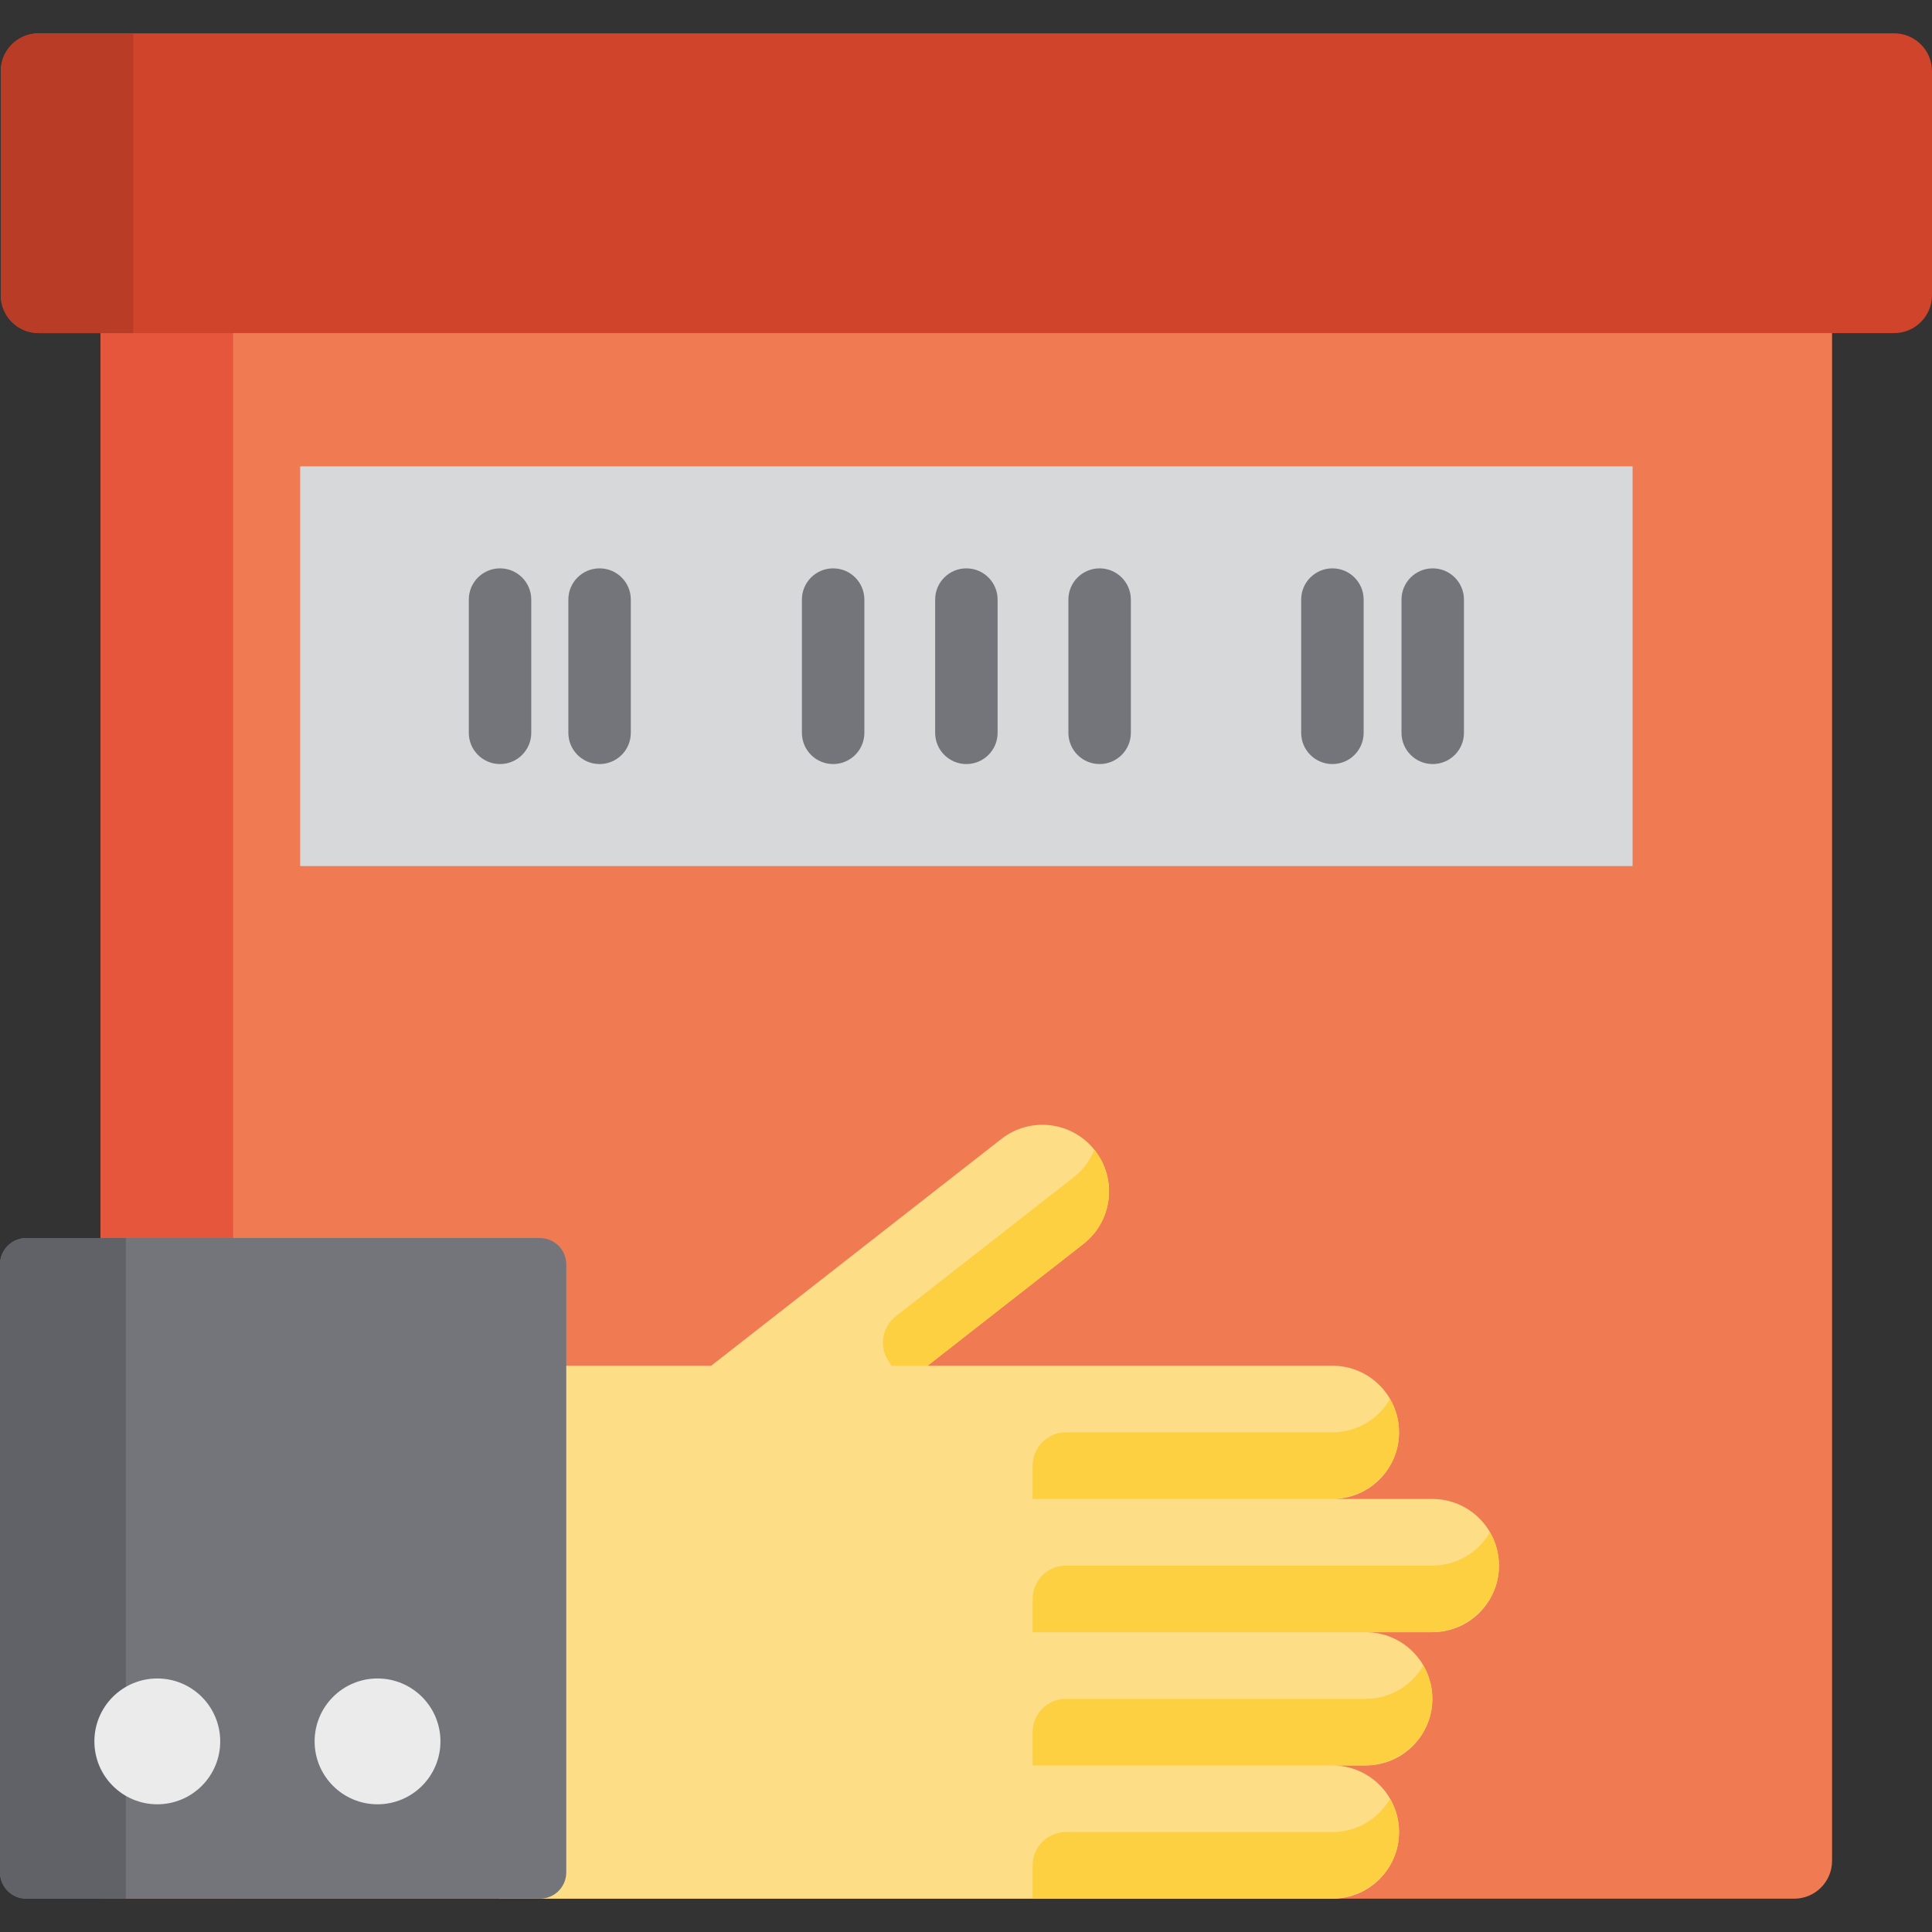 <?xml version="1.0" encoding="iso-8859-1"?>
<!-- Uploaded to: SVG Repo, www.svgrepo.com, Generator: SVG Repo Mixer Tools -->
<svg version="1.1" id="Layer_1" xmlns="http://www.w3.org/2000/svg" xmlns:xlink="http://www.w3.org/1999/xlink" 
	 viewBox="0 0 512 512" xml:space="preserve">
<rect x="0" y="0" width="512" height="512" fill="#333333" stroke="none"/>
<path style="fill:#F07B52;" d="M475.469,503.172H26.684V35.31h458.834v457.814C485.517,498.674,481.018,503.172,475.469,503.172z"/>
<rect x="26.681" y="35.31" style="fill:#E5563C;" width="35.11" height="467.862"/>
<path style="fill:#CF442B;" d="M501.952,88.276H10.25c-5.549,0-10.048-4.499-10.048-10.048V18.876
	C0.201,13.326,4.7,8.828,10.25,8.828h491.702c5.549,0,10.048,4.499,10.048,10.048v59.351C512,83.777,507.501,88.276,501.952,88.276z
	"/>
<path style="fill:#B83C26;" d="M35.31,88.276H10.25c-5.549,0-10.048-4.499-10.048-10.048V18.876C0.201,13.326,4.7,8.828,10.25,8.828
	h25.06V88.276z"/>
<rect x="79.548" y="123.586" style="fill:#D7D8D9;" width="353.103" height="105.931"/>
<path style="fill:#FDDD85;" d="M290.157,304.868c-6.004-7.682-17.1-9.043-24.782-3.039l-89.899,70.257l25.154,25.155l86.487-67.589
	C294.801,323.647,296.161,312.552,290.157,304.868z"/>
<path style="fill:#FDD042;" d="M290.022,304.696c-0.007,0.001-0.006,0.001-0.011,0.001c-1.121,2.782-2.952,5.319-5.484,7.298
	l-47.157,36.853c-3.649,2.851-4.474,8.039-1.889,11.882l4.089,6.08l47.549-37.16C294.858,323.602,296.181,312.385,290.022,304.696z"
	/>
<path style="fill:#FDDD85;" d="M379.586,397.241h-26.483c9.751,0,17.655-7.905,17.655-17.655s-7.904-17.655-17.655-17.655h-220.69
	v141.241h220.69c9.751,0,17.655-7.905,17.655-17.655s-7.904-17.655-17.655-17.655h8.828c9.751,0,17.655-7.905,17.655-17.655
	c0-9.75-7.904-17.655-17.655-17.655h17.655c9.751,0,17.655-7.905,17.655-17.655S389.337,397.241,379.586,397.241z"/>
<g>
	<path style="fill:#FDD042;" d="M353.103,485.517h-70.621c-4.875,0-8.828,3.953-8.828,8.828v8.828h78.958
		c9.291,0,17.356-6.977,18.089-16.239c0.297-3.753-0.601-7.266-2.325-10.243C365.323,481.962,359.635,485.517,353.103,485.517z"/>
	<path style="fill:#FDD042;" d="M361.931,450.207h-79.448c-4.875,0-8.828,3.953-8.828,8.828v8.828h87.786
		c9.291,0,17.356-6.977,18.089-16.239c0.297-3.753-0.601-7.266-2.325-10.243C374.151,446.652,368.462,450.207,361.931,450.207z"/>
	<path style="fill:#FDD042;" d="M379.586,414.897h-97.103c-4.875,0-8.828,3.953-8.828,8.828v8.828h105.441
		c9.291,0,17.356-6.977,18.089-16.239c0.297-3.753-0.601-7.266-2.325-10.243C391.806,411.341,386.118,414.897,379.586,414.897z"/>
	<path style="fill:#FDD042;" d="M353.103,379.586h-70.621c-4.875,0-8.828,3.953-8.828,8.828v8.828h78.958
		c9.291,0,17.356-6.977,18.089-16.239c0.297-3.753-0.601-7.266-2.325-10.243C365.323,376.031,359.635,379.586,353.103,379.586z"/>
</g>
<path style="fill:#74757B;" d="M6.988,503.172H143.08c3.86,0,6.988-3.129,6.988-6.988V335.081c0-3.86-3.129-6.988-6.988-6.988H6.988
	c-3.86,0-6.988,3.129-6.988,6.988v161.103C0,500.043,3.129,503.172,6.988,503.172z"/>
<path style="fill:#606268;" d="M6.988,503.172h26.36V328.092H6.988c-3.86,0-6.988,3.129-6.988,6.988v161.103
	C0,500.043,3.129,503.172,6.988,503.172z"/>
<g>
	<circle style="fill:#EBEBEC;" cx="100.05" cy="461.484" r="16.673"/>
	<circle style="fill:#EBEBEC;" cx="41.686" cy="461.484" r="16.673"/>
</g>
<g>
	<path style="fill:#74757B;" d="M132.514,202.483c-4.57,0-8.276-3.704-8.276-8.276v-35.31c0-4.572,3.705-8.276,8.276-8.276
		s8.276,3.704,8.276,8.276v35.31C140.79,198.778,137.085,202.483,132.514,202.483z"/>
	<path style="fill:#74757B;" d="M158.897,202.483c-4.57,0-8.276-3.704-8.276-8.276v-35.31c0-4.572,3.705-8.276,8.276-8.276
		s8.276,3.704,8.276,8.276v35.31C167.172,198.778,163.467,202.483,158.897,202.483z"/>
	<path style="fill:#74757B;" d="M220.79,202.483c-4.57,0-8.276-3.704-8.276-8.276v-35.31c0-4.572,3.705-8.276,8.276-8.276
		s8.276,3.704,8.276,8.276v35.31C229.066,198.778,225.361,202.483,220.79,202.483z"/>
	<path style="fill:#74757B;" d="M256.1,202.483c-4.57,0-8.276-3.704-8.276-8.276v-35.31c0-4.572,3.705-8.276,8.276-8.276
		c4.57,0,8.276,3.704,8.276,8.276v35.31C264.376,198.778,260.671,202.483,256.1,202.483z"/>
	<path style="fill:#74757B;" d="M291.411,202.483c-4.57,0-8.276-3.704-8.276-8.276v-35.31c0-4.572,3.705-8.276,8.276-8.276
		c4.57,0,8.276,3.704,8.276,8.276v35.31C299.687,198.778,295.981,202.483,291.411,202.483z"/>
	<path style="fill:#74757B;" d="M379.687,202.483c-4.57,0-8.276-3.704-8.276-8.276v-35.31c0-4.572,3.705-8.276,8.276-8.276
		c4.57,0,8.276,3.704,8.276,8.276v35.31C387.962,198.778,384.257,202.483,379.687,202.483z"/>
	<path style="fill:#74757B;" d="M353.103,202.483c-4.57,0-8.276-3.704-8.276-8.276v-35.31c0-4.572,3.705-8.276,8.276-8.276
		c4.57,0,8.276,3.704,8.276,8.276v35.31C361.379,198.778,357.674,202.483,353.103,202.483z"/>
</g>
</svg>